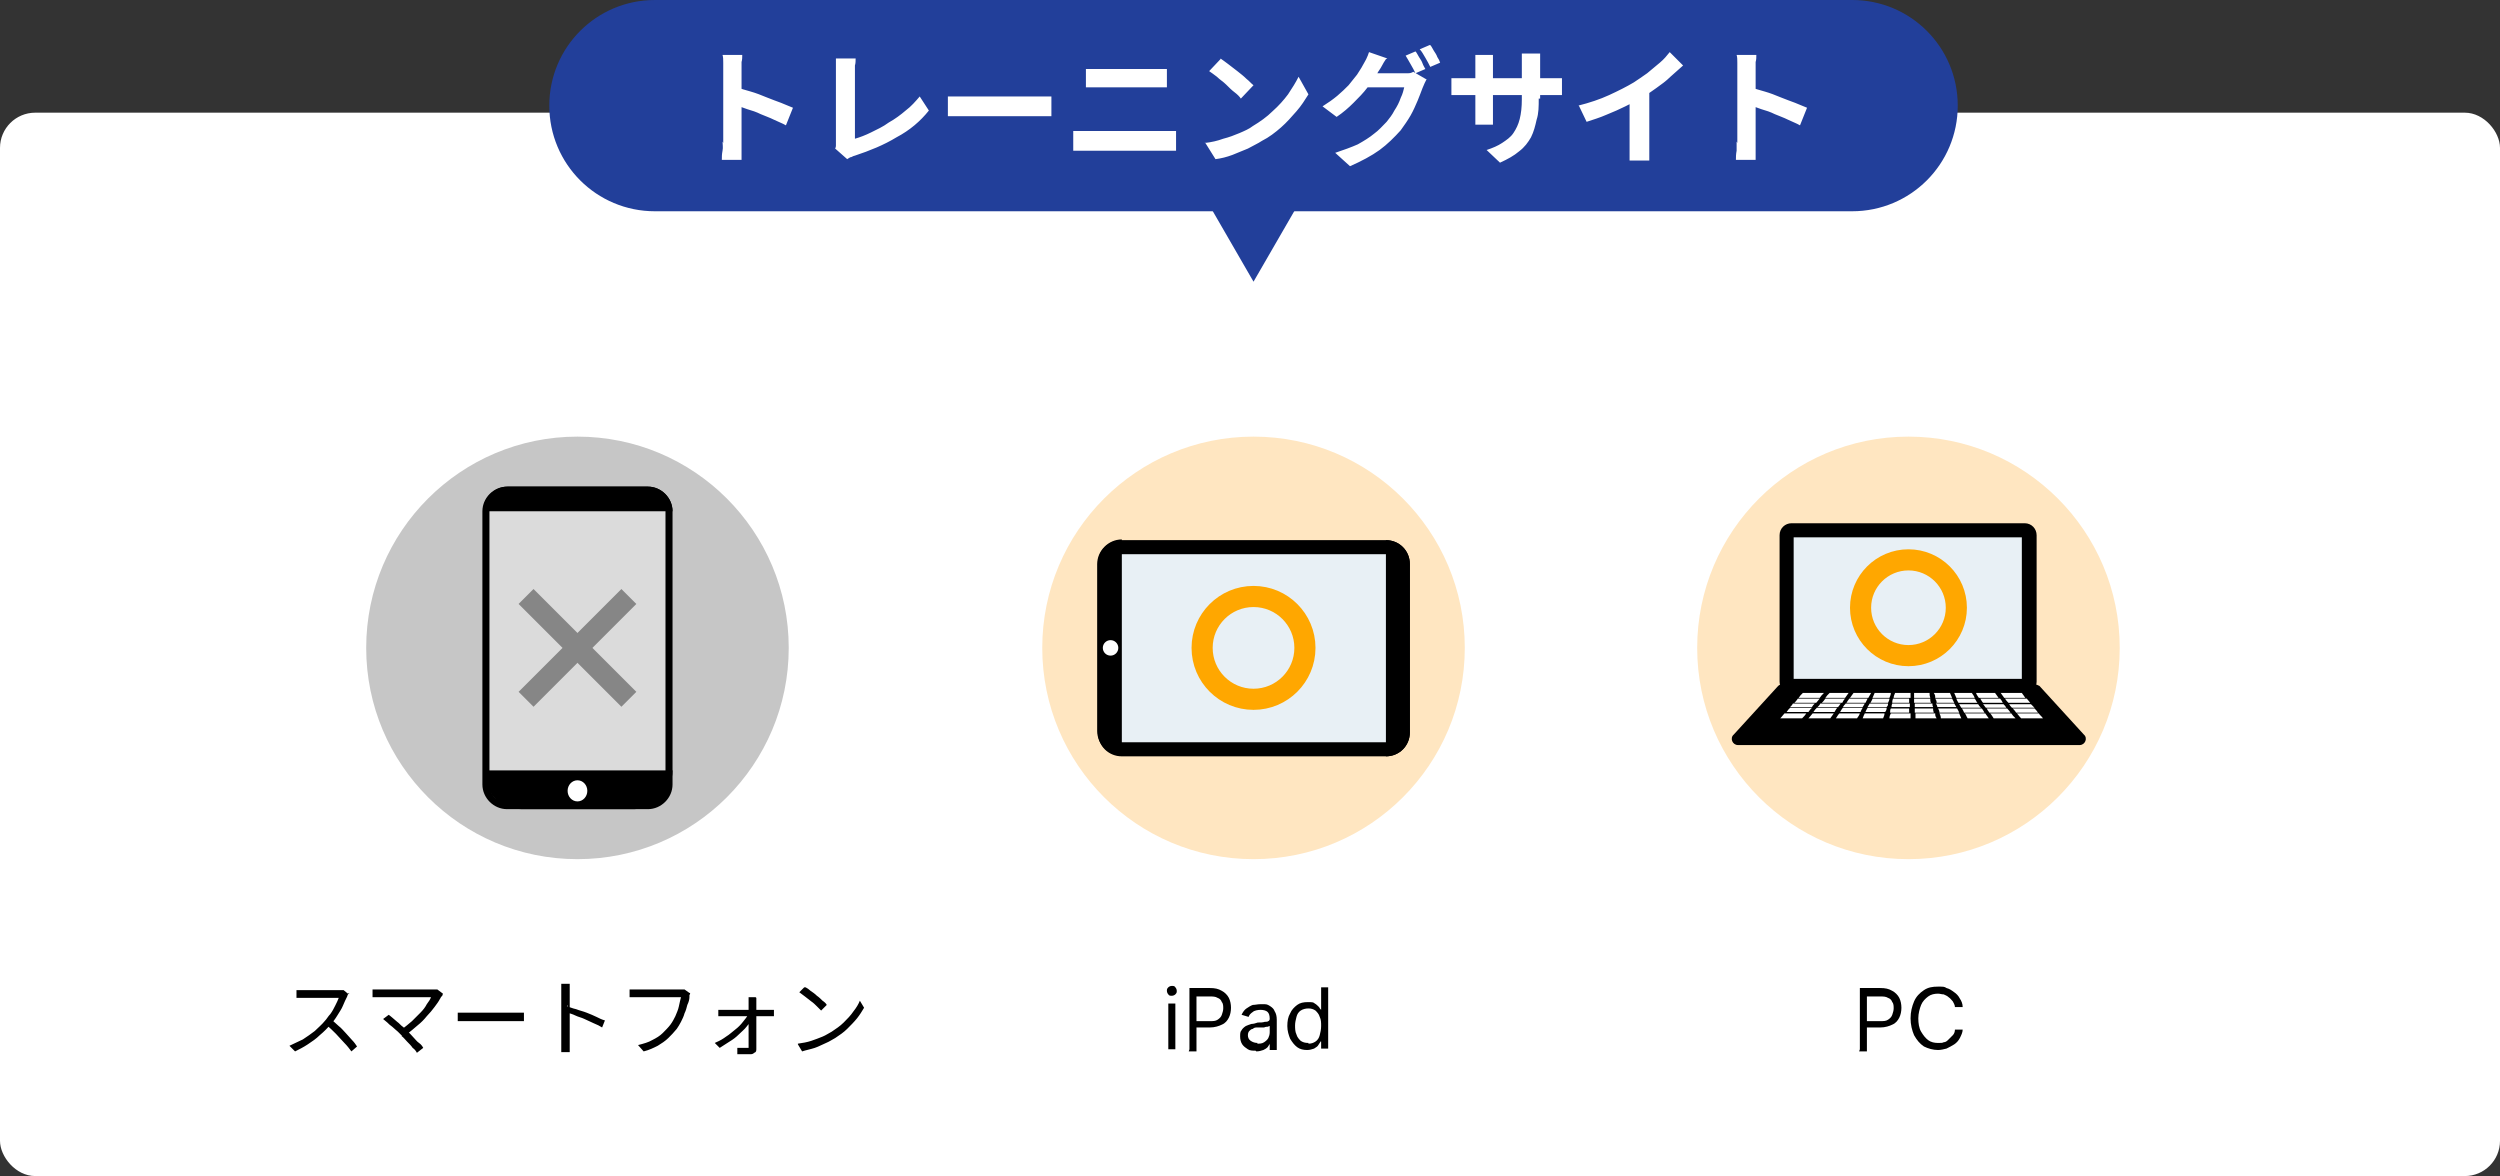 <?xml version="1.0" encoding="UTF-8"?>
<svg id="_レイヤー_1" data-name="レイヤー_1" xmlns="http://www.w3.org/2000/svg" version="1.1" viewBox="0 0 355 167">
  <rect x="0" y="0" width="355" height="167" fill="#333333" stroke="none"/>
  <!-- Generator: Adobe Illustrator 29.0.0, SVG Export Plug-In . SVG Version: 2.1.0 Build 186)  -->
  <defs>
    <style>
      .st0 {
        fill: #223f9a;
      }

      .st1 {
        fill: #dbdbdb;
      }

      .st2 {
        fill: #ffe6c1;
      }

      .st3 {
        fill: #c6c6c6;
      }

      .st4 {
        fill: #fff;
      }

      .st5 {
        fill: #e8f0f5;
      }

      .st6 {
        stroke: #868686;
      }

      .st6, .st7 {
        fill: none;
        stroke-miterlimit: 10;
        stroke-width: 3px;
      }

      .st7 {
        stroke: #ffa700;
      }
    </style>
  </defs>
  <rect class="st4" y="16" width="355" height="151" rx="5" ry="5"/>
  <path d="M165.9,149v-6.5h1v6.5h-1ZM166.4,141.4c-.2,0-.4,0-.5-.2-.1-.1-.2-.3-.2-.5s0-.3.2-.5c.1-.1.3-.2.5-.2s.4,0,.5.2c.1.1.2.3.2.5s0,.3-.2.5c-.1.1-.3.2-.5.2ZM168.9,149v-8.7h2.9c.7,0,1.2.1,1.7.4.4.2.8.6,1,1,.2.4.3.9.3,1.4s-.1,1-.3,1.4c-.2.4-.5.8-1,1-.4.2-1,.4-1.7.4h-2.1v-.9h2.1c.5,0,.8,0,1.1-.2.3-.2.5-.4.6-.7.1-.3.2-.6.2-.9s0-.7-.2-.9c-.1-.3-.3-.5-.6-.6-.3-.2-.7-.2-1.1-.2h-1.9v7.8h-1.1ZM178.3,149.2c-.4,0-.8,0-1.1-.2-.3-.2-.6-.4-.8-.7-.2-.3-.3-.7-.3-1.1s0-.7.2-.9c.1-.2.3-.4.6-.6.2-.1.5-.2.8-.3.3,0,.6-.1.9-.2.4,0,.7,0,1-.1.2,0,.4,0,.5-.1.1,0,.2-.2.2-.3h0c0-.5-.1-.8-.3-1-.2-.2-.6-.3-1-.3s-.9.1-1.1.3c-.3.2-.5.4-.6.7l-1-.3c.2-.4.4-.7.7-.9.3-.2.6-.4.9-.5.3,0,.7-.1,1-.1s.5,0,.7,0c.3,0,.5.1.8.3.3.2.5.4.6.7.2.3.3.7.3,1.2v4.3h-1v-.9h0c0,.1-.2.3-.3.5-.2.2-.4.3-.6.4-.3.1-.6.2-1,.2ZM178.5,148.2c.4,0,.7,0,1-.2.3-.2.5-.4.6-.6.1-.2.2-.5.2-.8v-.9c0,0-.1,0-.3.1-.1,0-.3,0-.5.1-.2,0-.4,0-.5,0-.2,0-.3,0-.4,0-.3,0-.5,0-.7.2-.2,0-.4.2-.5.3-.1.1-.2.3-.2.6s.1.6.4.8c.3.2.6.3,1,.3ZM185.6,149.1c-.5,0-1-.1-1.4-.4-.4-.3-.7-.7-1-1.2-.2-.5-.4-1.1-.4-1.8s.1-1.3.4-1.8c.2-.5.6-.9,1-1.2.4-.3.9-.4,1.5-.4s.8,0,1,.2c.2.1.4.3.6.5.1.2.2.3.3.4h0v-3.2h1v8.7h-1v-1h-.1c0,.1-.2.3-.3.5-.1.2-.3.3-.6.5-.3.1-.6.2-1,.2ZM185.8,148.2c.4,0,.7-.1,1-.3.3-.2.5-.5.6-.9.1-.4.2-.8.2-1.3s0-.9-.2-1.3c-.1-.4-.4-.7-.6-.9-.3-.2-.6-.3-1-.3s-.8.1-1.1.3c-.3.2-.5.5-.6.9-.1.4-.2.8-.2,1.2s0,.9.2,1.3c.1.4.4.7.6.9.3.2.6.3,1.1.3Z"/>
  <path d="M264.1,149v-8.7h2.9c.7,0,1.2.1,1.7.4.4.2.8.6,1,1,.2.4.3.9.3,1.4s-.1,1-.3,1.4c-.2.4-.5.8-1,1-.4.2-1,.4-1.7.4h-2.1v-.9h2.1c.5,0,.8,0,1.1-.2s.5-.4.6-.7c.1-.3.2-.6.2-.9s0-.7-.2-.9c-.1-.3-.3-.5-.6-.6-.3-.2-.7-.2-1.1-.2h-1.9v7.8h-1.1ZM278.7,143h-1.1c0-.3-.2-.6-.3-.8-.2-.2-.3-.4-.6-.6-.2-.2-.5-.3-.7-.4-.3,0-.5-.1-.8-.1-.5,0-1,.1-1.4.4-.4.3-.8.7-1,1.2-.2.5-.4,1.2-.4,1.9s.1,1.4.4,1.9c.3.5.6.9,1,1.2.4.3.9.4,1.4.4s.6,0,.8-.1c.3,0,.5-.2.7-.4.2-.2.4-.4.6-.6.2-.2.3-.5.3-.8h1.1c0,.4-.2.8-.4,1.2s-.5.7-.8.9c-.3.2-.7.4-1.1.6-.4.1-.8.2-1.2.2-.7,0-1.4-.2-2-.5-.6-.4-1-.9-1.4-1.6-.3-.7-.5-1.5-.5-2.4s.2-1.7.5-2.4c.3-.7.8-1.2,1.4-1.6.6-.4,1.2-.5,2-.5s.9,0,1.2.2c.4.1.7.3,1.1.6.3.2.6.5.8.9.2.3.4.7.4,1.2Z"/>
  <path d="M49.6,141s0,.1-.2.2c0,.1-.1.2-.1.3-.2.4-.4.8-.6,1.3-.2.5-.5.9-.8,1.4-.3.5-.6.9-1,1.3-.4.5-.9,1-1.5,1.5-.5.5-1.1.9-1.7,1.3-.6.4-1.2.7-1.8,1l-.8-.8c.6-.3,1.3-.6,1.9-.9.6-.4,1.2-.8,1.7-1.2.5-.5,1-.9,1.4-1.4.3-.3.5-.7.8-1,.3-.4.5-.8.7-1.2.2-.4.4-.8.5-1.1h-4.7c-.1,0-.3,0-.5,0-.2,0-.3,0-.5,0-.1,0-.2,0-.3,0v-1.1c0,0,.2,0,.3,0,.2,0,.3,0,.5,0,.2,0,.3,0,.4,0h4.6c.2,0,.4,0,.5,0,.2,0,.3,0,.4,0l.6.5ZM47.1,144.8c.3.3.7.6,1,.9.4.3.7.7,1,1,.3.3.6.7.9,1,.3.3.5.6.7.9l-.8.7c-.3-.4-.6-.8-1-1.2-.4-.4-.8-.9-1.2-1.3-.4-.4-.9-.9-1.3-1.2l.7-.7ZM62.8,141.4c0,0-.1.1-.2.2,0,0,0,.1-.1.2-.2.4-.5.8-.8,1.2-.3.4-.7.9-1.1,1.3-.4.5-.8.9-1.3,1.3-.5.4-1,.9-1.5,1.2l-.7-.7c.5-.3.9-.7,1.4-1.1.4-.4.8-.8,1.2-1.2.4-.4.7-.8.9-1.2.3-.4.5-.7.6-1h-7.1c-.2,0-.3,0-.5,0s-.3,0-.4,0c-.1,0-.2,0-.3,0v-1.1c.1,0,.2,0,.4,0,.1,0,.3,0,.4,0,.2,0,.3,0,.4,0h7.2c.3,0,.6,0,.8,0l.8.6ZM57.1,147.1c-.2-.2-.4-.4-.6-.6-.2-.2-.5-.4-.8-.7-.3-.2-.5-.4-.7-.6-.2-.2-.4-.3-.6-.5l.8-.6c.1.1.3.2.5.4.2.2.5.4.7.6.3.2.5.5.8.7s.5.5.7.7c.3.2.5.5.8.8.3.3.5.6.8.8s.5.5.6.7l-.9.7c-.1-.2-.3-.5-.6-.7-.2-.3-.5-.6-.8-.9-.3-.3-.5-.6-.8-.8ZM64.9,143.8c.1,0,.3,0,.4,0,.2,0,.4,0,.6,0h7.2c.3,0,.6,0,.8,0,.2,0,.4,0,.5,0v1.2c-.1,0-.3,0-.5,0-.2,0-.5,0-.7,0h-6.6c-.3,0-.6,0-.9,0-.3,0-.5,0-.7,0v-1.2ZM79.7,147.9v-7c0-.2,0-.4,0-.6,0-.2,0-.5,0-.6h1.2c0,.2,0,.4,0,.6,0,.2,0,.4,0,.6v4c0,.5,0,.9,0,1.4v2.1c0,.2,0,.3,0,.5,0,.2,0,.3,0,.5h-1.2c0-.2,0-.4,0-.7,0-.3,0-.5,0-.7ZM80.5,142.9c.4.1.8.3,1.3.4.5.2,1,.3,1.5.5.5.2,1,.4,1.4.6.4.2.8.4,1.2.5l-.4,1c-.3-.2-.7-.4-1.2-.6-.4-.2-.9-.4-1.3-.6-.4-.2-.9-.3-1.3-.5-.4-.2-.8-.3-1.1-.4v-1.1ZM98,141c0,0,0,.2-.1.3,0,0,0,.2,0,.3,0,.3-.1.7-.3,1.1-.1.4-.2.8-.4,1.2-.1.4-.3.8-.5,1.2-.2.4-.4.7-.6,1-.4.5-.8.9-1.2,1.3-.4.4-1,.8-1.5,1.1-.6.3-1.2.6-2,.8l-.8-.9c.8-.2,1.5-.4,2-.7.6-.3,1.1-.6,1.5-1,.4-.4.8-.8,1.1-1.2.3-.4.5-.8.7-1.2.2-.5.4-.9.5-1.4.1-.5.2-.9.3-1.3h-6.1c-.2,0-.5,0-.7,0-.2,0-.4,0-.5,0v-1.1c.1,0,.2,0,.4,0,.1,0,.3,0,.4,0h6.7c.1,0,.2,0,.3,0l.7.5ZM107.4,141.7c0,.1,0,.3,0,.4,0,.1,0,.3,0,.4,0,.2,0,.4,0,.7,0,.3,0,.7,0,1,0,.4,0,.8,0,1.2,0,.4,0,.8,0,1.3,0,.4,0,.8,0,1.2,0,.4,0,.7,0,1,0,.3,0,.5-.3.6-.2.2-.4.2-.6.2s-.3,0-.6,0c-.2,0-.4,0-.6,0-.2,0-.4,0-.6,0v-.9c.2,0,.5,0,.7,0,.3,0,.5,0,.7,0s.2,0,.2,0c0,0,0-.1,0-.3,0-.2,0-.5,0-.9,0-.3,0-.7,0-1.1,0-.4,0-.8,0-1.2,0-.4,0-.8,0-1.2,0-.4,0-.7,0-1,0-.3,0-.5,0-.7,0-.1,0-.2,0-.4,0-.2,0-.3,0-.4h1ZM102,143.4c.1,0,.3,0,.4,0,.2,0,.3,0,.5,0h6.2c.1,0,.3,0,.4,0,.2,0,.3,0,.4,0v.9c-.1,0-.2,0-.4,0-.1,0-.3,0-.4,0h-6.2c-.2,0-.3,0-.5,0-.2,0-.3,0-.4,0v-1ZM101.7,148c.5-.2,1-.5,1.4-.8.5-.3.9-.7,1.3-1s.8-.7,1.1-1.1c.3-.4.6-.7.7-1h.5v.7c-.1.3-.4.6-.7,1-.3.4-.7.7-1.1,1.1-.4.4-.8.7-1.3,1-.5.3-.9.6-1.4.9l-.7-.7ZM114.4,140.2c.2.1.5.3.7.5.3.2.6.4.9.7.3.2.6.5.8.7.3.2.5.4.6.6l-.8.8c-.2-.2-.3-.3-.6-.6-.2-.2-.5-.5-.8-.7-.3-.2-.6-.5-.9-.7-.3-.2-.5-.4-.8-.6l.7-.7ZM113.3,148.2c.7-.1,1.3-.2,1.9-.4.6-.2,1.1-.4,1.6-.6.5-.2.9-.5,1.3-.7.6-.4,1.2-.8,1.7-1.3.5-.5,1-1,1.4-1.6.4-.5.7-1,.9-1.5l.6,1c-.3.5-.6,1-1,1.5-.4.5-.9,1-1.4,1.5s-1.1.9-1.7,1.3c-.4.2-.8.5-1.3.7-.5.2-1,.5-1.6.7-.6.2-1.2.3-1.8.5l-.6-1Z"/>
  <path class="st0" d="M93,0h170c8.3,0,15,6.7,15,15h0c0,8.3-6.7,15-15,15H93c-8.3,0-15-6.7-15-15h0c0-8.3,6.7-15,15-15Z"/>
  <path class="st4" d="M102.7,20.3v-10.3c0-.3,0-.7,0-1.1,0-.4,0-.8-.1-1.1h2.8c0,.3,0,.7-.1,1,0,.4,0,.7,0,1.1v10.3c0,.2,0,.4,0,.7,0,.3,0,.6,0,.9,0,.3,0,.6,0,.9h-2.8c0-.4,0-.8.1-1.3s0-.9,0-1.3ZM104.6,12.4c.6.2,1.3.4,2,.6.7.2,1.5.5,2.2.8.8.3,1.5.6,2.1.8.7.3,1.2.5,1.7.7l-1,2.5c-.5-.3-1.1-.5-1.7-.8-.6-.3-1.2-.5-1.9-.8-.6-.3-1.2-.5-1.9-.7-.6-.2-1.1-.4-1.6-.6v-2.6ZM118.5,21.3c.1-.2.2-.4.2-.6,0-.2,0-.4,0-.6v-9.8c0-.2,0-.5,0-.7,0-.3,0-.5,0-.7,0-.2,0-.4,0-.6h2.8c0,.3,0,.7-.1,1,0,.3,0,.7,0,1v9.4c.7-.2,1.5-.5,2.3-.9.8-.4,1.7-.8,2.5-1.4.9-.5,1.7-1.1,2.4-1.7.8-.6,1.4-1.3,2-2l1.3,2c-1.2,1.5-2.7,2.8-4.6,3.8-1.8,1.1-3.8,1.9-5.9,2.6-.1,0-.3.1-.5.2-.2,0-.4.2-.6.3l-1.7-1.5ZM134.7,13.7c.2,0,.5,0,.8,0,.3,0,.7,0,1,0,.4,0,.7,0,1,0h9.7c.4,0,.8,0,1.2,0,.4,0,.7,0,.9,0v2.8c-.2,0-.5,0-.9,0-.4,0-.8,0-1.2,0h-9.7c-.5,0-1,0-1.6,0-.5,0-1,0-1.3,0v-2.8ZM154.1,9.8c.3,0,.7,0,1.1,0,.4,0,.7,0,1,0h7.5c.4,0,.7,0,1.1,0,.4,0,.7,0,.9,0v2.6c-.3,0-.6,0-1,0-.4,0-.7,0-1,0h-7.4c-.3,0-.7,0-1.1,0s-.7,0-1,0v-2.6ZM152.5,18.6c.4,0,.7,0,1.1,0,.4,0,.8,0,1.1,0h10.3c.3,0,.6,0,1,0,.4,0,.7,0,1,0v2.8c-.3,0-.7,0-1,0-.4,0-.7,0-1,0h-10.3c-.4,0-.7,0-1.2,0-.4,0-.8,0-1.1,0v-2.8ZM173.3,8.3c.3.2.7.5,1.1.8.4.3.9.7,1.3,1,.5.4.9.7,1.3,1.1.4.3.7.7,1,.9l-1.8,1.9c-.2-.3-.5-.6-.9-.9-.4-.3-.8-.7-1.2-1.1-.4-.4-.9-.7-1.3-1.1-.4-.3-.8-.6-1.1-.8l1.7-1.8ZM171.1,20.3c.9-.1,1.8-.3,2.6-.6.8-.2,1.6-.5,2.3-.8.7-.3,1.4-.6,1.9-1,1-.6,2-1.3,2.8-2.1.9-.8,1.6-1.6,2.2-2.4.6-.9,1.1-1.7,1.5-2.5l1.4,2.5c-.5.8-1,1.6-1.7,2.4-.7.8-1.4,1.6-2.2,2.3-.8.7-1.7,1.4-2.7,1.9-.6.4-1.3.7-2,1.1-.7.3-1.5.6-2.2.9-.8.3-1.6.5-2.4.6l-1.5-2.4ZM201,7.3c.2.2.3.5.5.8.2.3.4.6.5.9s.3.6.4.8l-1.4.6c-.2-.4-.4-.8-.7-1.3-.3-.5-.5-.9-.7-1.2l1.4-.6ZM203.1,6.4c.2.2.3.5.5.8.2.3.4.6.5.9.2.3.3.5.4.8l-1.4.6c-.2-.4-.4-.8-.7-1.3-.3-.5-.5-.9-.8-1.2l1.4-.6ZM202.6,11.2c-.1.2-.2.4-.3.6-.1.2-.2.5-.3.7-.2.5-.4,1.1-.7,1.8-.3.7-.6,1.4-1,2.1-.4.7-.9,1.4-1.4,2.1-.9,1-1.9,2-3,2.8-1.1.8-2.6,1.6-4.2,2.3l-2.1-1.9c1.2-.4,2.3-.8,3.2-1.2.9-.5,1.7-1,2.3-1.5.7-.5,1.2-1.1,1.8-1.7.4-.5.8-1,1.1-1.6.4-.6.7-1.2.9-1.8.3-.6.4-1.1.5-1.5h-6.1l.8-2h5.1c.3,0,.6,0,.8,0,.3,0,.5-.1.7-.2l1.9,1.1ZM196.8,8.4c-.2.3-.4.6-.6,1-.2.4-.4.6-.5.8-.4.7-.9,1.5-1.5,2.2-.6.8-1.3,1.5-2,2.2-.7.7-1.5,1.4-2.4,2l-2-1.5c.8-.5,1.5-1,2.1-1.5.6-.5,1.1-1,1.6-1.5.4-.5.8-1,1.2-1.5.3-.5.6-.9.8-1.3.1-.2.3-.5.5-.9.2-.4.3-.7.4-1l2.6.9ZM218.5,14c0,1.1,0,2.1-.3,3-.2.9-.4,1.7-.8,2.5-.4.7-.9,1.4-1.7,2-.7.6-1.6,1.1-2.7,1.6l-1.9-1.8c.9-.3,1.6-.6,2.2-1,.6-.4,1.2-.8,1.6-1.4.4-.6.7-1.2.9-2,.2-.8.3-1.7.3-2.8v-4.8c0-.4,0-.7,0-1,0-.3,0-.5,0-.7h2.6c0,.2,0,.4,0,.7,0,.3,0,.6,0,1v4.7ZM212,7.8c0,.2,0,.4,0,.7,0,.3,0,.6,0,.9v6.4c0,.3,0,.5,0,.8,0,.2,0,.5,0,.6,0,.2,0,.3,0,.5h-2.5c0-.1,0-.3,0-.5,0-.2,0-.4,0-.6,0-.3,0-.5,0-.8v-6.4c0-.3,0-.5,0-.8,0-.3,0-.5,0-.8h2.6ZM206,11.1c.1,0,.3,0,.5,0,.2,0,.4,0,.7,0,.3,0,.5,0,.8,0h11.8c.5,0,.9,0,1.2,0s.6,0,.8,0v2.4c-.2,0-.4,0-.8,0-.3,0-.7,0-1.2,0h-11.8c-.3,0-.6,0-.8,0-.2,0-.5,0-.6,0-.2,0-.3,0-.5,0v-2.4ZM224.1,15c1.6-.4,3.1-.9,4.4-1.5,1.3-.6,2.5-1.2,3.5-1.8.6-.4,1.2-.8,1.9-1.3.6-.5,1.2-1,1.8-1.5.6-.5,1-1,1.4-1.5l1.9,1.9c-.6.5-1.2,1.1-1.8,1.6-.6.6-1.3,1.1-2,1.6-.7.5-1.4,1-2.1,1.4-.7.4-1.5.8-2.3,1.2-.8.4-1.7.8-2.7,1.2-.9.4-1.9.7-2.8,1l-1.1-2.3ZM231.6,12.9l2.6-.6v8.1c0,.3,0,.6,0,.9,0,.3,0,.6,0,.9,0,.3,0,.5,0,.6h-2.8c0-.1,0-.4,0-.6,0-.3,0-.6,0-.9,0-.3,0-.6,0-.9v-7.5ZM246.7,20.3v-10.3c0-.3,0-.7,0-1.1,0-.4,0-.8-.1-1.1h2.8c0,.3,0,.7-.1,1,0,.4,0,.7,0,1.1v10.3c0,.2,0,.4,0,.7,0,.3,0,.6,0,.9,0,.3,0,.6,0,.9h-2.8c0-.4,0-.8.1-1.3,0-.5,0-.9,0-1.3ZM248.6,12.4c.6.2,1.3.4,2,.6.7.2,1.5.5,2.2.8.8.3,1.5.6,2.1.8.7.3,1.2.5,1.7.7l-1,2.5c-.5-.3-1.1-.5-1.7-.8-.6-.3-1.2-.5-1.9-.8-.6-.3-1.2-.5-1.9-.7-.6-.2-1.1-.4-1.6-.6v-2.6Z"/>
  <path class="st0" d="M178,40l-7.8-13.5h15.6l-7.8,13.5Z"/>
  <circle class="st3" cx="82" cy="92" r="30"/>
  <g>
    <g>
      <rect class="st1" x="69" y="69.6" width="25.9" height="44.8" rx="3" ry="3"/>
      <path d="M92,70.1c1.4,0,2.5,1.1,2.5,2.5v38.8c0,1.4-1.1,2.5-2.5,2.5h-20c-1.4,0-2.5-1.1-2.5-2.5v-38.8c0-1.4,1.1-2.5,2.5-2.5h20M92,69.1h-20c-1.9,0-3.5,1.6-3.5,3.5v38.8c0,1.9,1.6,3.5,3.5,3.5h20c1.9,0,3.5-1.6,3.5-3.5v-38.8c0-1.9-1.6-3.5-3.5-3.5h0Z"/>
    </g>
    <path d="M90,114.9h-15.9c-3,0-5.5-2.5-5.5-5.5h0s26.9,0,26.9,0h0c0,3-2.5,5.5-5.5,5.5Z"/>
    <path d="M72.1,69.1h19.9c1.9,0,3.5,1.6,3.5,3.5h0s-26.9,0-26.9,0h0c0-1.9,1.6-3.5,3.5-3.5Z"/>
    <ellipse class="st4" cx="82" cy="112.3" rx="1.4" ry="1.5"/>
  </g>
  <g>
    <circle class="st2" cx="178" cy="92" r="30"/>
    <g>
      <g>
        <rect class="st5" x="156.8" y="77.7" width="42.4" height="28.7" rx="2.4" ry="2.4"/>
        <path d="M196.8,78.7c.8,0,1.4.6,1.4,1.4v23.9c0,.8-.6,1.4-1.4,1.4h-37.5c-.8,0-1.4-.6-1.4-1.4v-23.9c0-.8.6-1.4,1.4-1.4h37.5M196.8,76.7h-37.5c-1.9,0-3.4,1.5-3.4,3.4v23.9c0,1.9,1.5,3.4,3.4,3.4h37.5c1.9,0,3.4-1.5,3.4-3.4v-23.9c0-1.9-1.5-3.4-3.4-3.4h0Z"/>
      </g>
      <path d="M155.8,103.8v-23.7c0-1.9,1.6-3.5,3.5-3.5h0v30.7s0,0,0,0c-1.9,0-3.5-1.6-3.5-3.5Z"/>
      <path d="M200.2,80.1v23.9c0,1.9-1.5,3.4-3.4,3.4h0v-30.7s0,0,0,0c1.9,0,3.4,1.5,3.4,3.4Z"/>
      <circle class="st4" cx="157.7" cy="92" r="1.1"/>
    </g>
    <circle class="st7" cx="178" cy="92" r="7.3"/>
  </g>
  <g>
    <circle class="st2" cx="271" cy="92" r="30"/>
    <g>
      <g>
        <rect class="st5" x="253.7" y="75.3" width="34.4" height="22.1" rx=".7" ry=".7"/>
        <path d="M287.1,76.3v20.1h-32.4v-20.1h32.4M287.5,74.3h-33.1c-.9,0-1.7.7-1.7,1.7v20.8c0,.9.7,1.7,1.7,1.7h33.1c.9,0,1.7-.7,1.7-1.7v-20.8c0-.9-.7-1.7-1.7-1.7h0Z"/>
      </g>
      <g>
        <polygon points="247 104.9 253.1 98.2 269.3 98.2 288.9 98.2 295 104.9 247 104.9"/>
        <path d="M288.5,99.2l4.2,4.7h-43.4l4.2-4.7h34.9M289,97.2h-35.9c-.2,0-.4,0-.6.2l-6.3,6.9c-.6.5-.2,1.5.6,1.5h48.5c.8,0,1.2-1,.6-1.5l-6.3-6.9c-.2-.1-.4-.2-.6-.2h0Z"/>
      </g>
      <g>
        <path class="st4" d="M258.5,99.1c-1.2,0-1.8,0-3.1,0,.2-.3.3-.4.6-.7h3c-.3.3-.4.4-.6.7Z"/>
        <path class="st4" d="M257.9,99.8c-1.2,0-1.8,0-3.1,0,.2-.2.3-.3.5-.6,1.3,0,1.9,0,3.1,0-.2.2-.3.4-.5.6Z"/>
        <path class="st4" d="M257.3,100.4c-1.2,0-1.8,0-3.1,0,.2-.2.3-.3.4-.5,1.3,0,1.9,0,3.1,0-.2.2-.3.3-.4.5Z"/>
        <path class="st4" d="M256.8,101.1c-1.2,0-1.8,0-3.1,0,.2-.3.3-.4.5-.6,1.3,0,1.9,0,3.1,0-.2.2-.3.3-.5.6Z"/>
        <path class="st4" d="M256,102h-3.2c.3-.3.4-.5.6-.7,1.3,0,1.9,0,3.1,0-.2.3-.3.4-.6.7Z"/>
        <path class="st4" d="M262,99.1c-1.1,0-1.6,0-2.8,0,.2-.3.3-.4.6-.7h2.7c-.2.3-.3.4-.5.7Z"/>
        <path class="st4" d="M261.5,99.8c-1.1,0-1.7,0-2.8,0,.2-.2.3-.3.5-.6,1.2,0,1.7,0,2.8,0-.2.2-.3.4-.4.6Z"/>
        <path class="st4" d="M261,100.4c-1.1,0-1.7,0-2.9,0,.2-.2.3-.3.4-.5,1.2,0,1.7,0,2.9,0-.2.2-.2.3-.4.5Z"/>
        <path class="st4" d="M260.5,101.1c-1.2,0-1.8,0-3,0,.2-.3.3-.4.5-.6,1.2,0,1.8,0,2.9,0-.2.2-.2.3-.4.6Z"/>
        <path class="st4" d="M259.9,102h-3.1c.3-.3.4-.5.6-.7,1.2,0,1.8,0,3,0-.2.3-.3.4-.5.7Z"/>
        <path class="st4" d="M265.3,99.1c-1,0-1.5,0-2.6,0,.2-.3.3-.4.5-.7h2.5c-.2.3-.2.4-.4.7Z"/>
        <path class="st4" d="M264.9,99.8c-1,0-1.6,0-2.7,0,.1-.2.2-.3.4-.6,1.1,0,1.6,0,2.6,0-.1.2-.2.4-.3.6Z"/>
        <path class="st4" d="M264.5,100.4c-1.1,0-1.6,0-2.8,0,.1-.2.2-.3.4-.5,1.1,0,1.6,0,2.7,0-.1.2-.2.3-.3.5Z"/>
        <path class="st4" d="M264.2,101.1c-1.1,0-1.7,0-2.9,0,.2-.3.2-.4.4-.6,1.1,0,1.7,0,2.8,0-.1.2-.2.3-.3.6Z"/>
        <path class="st4" d="M263.7,102h-3c.2-.3.3-.5.5-.7,1.2,0,1.7,0,2.9,0-.1.3-.2.4-.4.7Z"/>
        <path class="st4" d="M268.3,99.1c-.9,0-1.4,0-2.4,0,.1-.3.2-.4.3-.7h2.3c0,.3-.1.4-.2.7Z"/>
        <path class="st4" d="M268.1,99.8c-1,0-1.5,0-2.5,0,.1-.2.2-.3.3-.6,1,0,1.5,0,2.4,0,0,.2-.1.4-.2.6Z"/>
        <path class="st4" d="M267.9,100.4c-1.1,0-1.6,0-2.7,0,.1-.2.2-.3.3-.5,1,0,1.5,0,2.6,0,0,.2,0,.3-.2.5Z"/>
        <path class="st4" d="M267.7,101.1c-1.1,0-1.7,0-2.8,0,.1-.3.2-.4.3-.6,1.1,0,1.6,0,2.7,0,0,.2,0,.3-.2.6Z"/>
        <path class="st4" d="M267.5,102h-3c.1-.3.2-.5.3-.7,1.1,0,1.7,0,2.8,0,0,.3-.1.4-.2.7Z"/>
        <path class="st4" d="M271.2,99.1c-.9,0-1.4,0-2.3,0,0-.3.1-.4.2-.7h2.2c0,.3,0,.4,0,.7Z"/>
        <path class="st4" d="M271.2,99.8c-1,0-1.5,0-2.5,0,0-.2,0-.3.1-.6.9,0,1.4,0,2.3,0,0,.2,0,.4,0,.6Z"/>
        <path class="st4" d="M271.2,100.4c-1,0-1.6,0-2.6,0,0-.2,0-.3.1-.5,1,0,1.5,0,2.5,0,0,.2,0,.3,0,.5Z"/>
        <path class="st4" d="M271.2,101.2c-1.1,0-1.6,0-2.8,0,0-.3,0-.4.1-.6,1.1,0,1.6,0,2.6,0,0,.2,0,.3,0,.6Z"/>
        <path class="st4" d="M271.2,102h-2.9c0-.3.1-.5.2-.7,1.1,0,1.7,0,2.8,0,0,.3,0,.4,0,.7Z"/>
        <path class="st4" d="M274.1,99.1c-.9,0-1.4,0-2.3,0,0-.3,0-.4,0-.7h2.2c0,.3,0,.4.1.7Z"/>
        <path class="st4" d="M274.3,99.8c-1,0-1.5,0-2.5,0,0-.2,0-.3,0-.6.9,0,1.4,0,2.3,0,0,.2,0,.4.1.6Z"/>
        <path class="st4" d="M274.5,100.4c-1,0-1.6,0-2.6,0,0-.2,0-.3,0-.5,1,0,1.5,0,2.5,0,0,.2,0,.3.1.5Z"/>
        <path class="st4" d="M274.7,101.2c-1.1,0-1.7,0-2.8,0,0-.3,0-.4,0-.6,1,0,1.6,0,2.6,0,0,.2,0,.3.1.6Z"/>
        <path class="st4" d="M274.9,102h-2.9c0-.3,0-.5,0-.7,1.1,0,1.7,0,2.8,0,0,.3,0,.4.2.7Z"/>
        <path class="st4" d="M277.2,99.1c-1,0-1.5,0-2.4,0,0-.3,0-.4-.2-.7h2.3c.1.3.2.4.3.7Z"/>
        <path class="st4" d="M277.5,99.8c-1,0-1.5,0-2.5,0,0-.2,0-.3-.2-.6,1,0,1.4,0,2.4,0,.1.2.2.4.3.6Z"/>
        <path class="st4" d="M277.8,100.4c-1.1,0-1.6,0-2.7,0,0-.2-.1-.3-.2-.5,1,0,1.5,0,2.6,0,.1.2.2.3.3.5Z"/>
        <path class="st4" d="M278.2,101.2c-1.1,0-1.7,0-2.8,0,0-.3-.1-.4-.2-.6,1.1,0,1.6,0,2.7,0,.1.2.2.3.3.6Z"/>
        <path class="st4" d="M278.6,102h-3c0-.3-.1-.5-.2-.7,1.1,0,1.7,0,2.8,0,.1.3.2.4.3.7Z"/>
        <path class="st4" d="M280.4,99.1c-1.1,0-1.6,0-2.6,0-.1-.3-.2-.4-.3-.7h2.5c.2.3.3.4.4.7Z"/>
        <path class="st4" d="M280.8,99.8c-1.1,0-1.6,0-2.7,0-.1-.2-.2-.3-.3-.6,1,0,1.5,0,2.6,0,.2.2.2.4.4.6Z"/>
        <path class="st4" d="M281.3,100.5c-1.1,0-1.7,0-2.8,0-.1-.2-.2-.3-.3-.5,1,0,1.6,0,2.7,0,.1.2.2.3.4.5Z"/>
        <path class="st4" d="M281.8,101.2c-1.2,0-1.7,0-2.9,0-.1-.3-.2-.4-.3-.6,1.1,0,1.6,0,2.8,0,.2.2.2.3.4.6Z"/>
        <path class="st4" d="M282.4,102h-3c-.2-.3-.2-.5-.4-.7,1.1,0,1.7,0,2.9,0,.2.3.3.4.5.7Z"/>
        <path class="st4" d="M283.8,99.1c-1.2,0-1.7,0-2.8,0-.2-.3-.3-.4-.4-.7h2.7c.2.3.3.4.5.7Z"/>
        <path class="st4" d="M284.4,99.8c-1.2,0-1.7,0-2.8,0-.2-.2-.2-.3-.4-.6,1.1,0,1.6,0,2.8,0,.2.2.3.4.4.6Z"/>
        <path class="st4" d="M284.9,100.5c-1.2,0-1.8,0-2.9,0-.2-.2-.2-.3-.4-.5,1.1,0,1.7,0,2.9,0,.2.2.3.3.4.5Z"/>
        <path class="st4" d="M285.5,101.2c-1.2,0-1.8,0-3,0-.2-.3-.3-.4-.4-.6,1.1,0,1.7,0,2.9,0,.2.2.3.3.5.6Z"/>
        <path class="st4" d="M286.2,102h-3.1c-.2-.3-.3-.5-.5-.7,1.2,0,1.8,0,3,0,.2.3.3.4.6.7Z"/>
        <path class="st4" d="M287.7,99.1c-1.3,0-1.9,0-3.1,0-.2-.3-.3-.4-.5-.7h3c.2.3.3.4.5.7Z"/>
        <path class="st4" d="M288.3,99.8c-1.3,0-1.9,0-3.1,0-.2-.2-.3-.3-.5-.6,1.2,0,1.8,0,3.1,0,.2.2.3.4.5.6Z"/>
        <path class="st4" d="M288.8,100.5c-1.3,0-1.9,0-3.1,0-.2-.2-.3-.3-.4-.5,1.2,0,1.8,0,3.1,0,.2.2.3.3.5.5Z"/>
        <path class="st4" d="M289.4,101.2c-1.3,0-1.9,0-3.1,0-.2-.3-.3-.4-.5-.6,1.2,0,1.8,0,3.1,0,.2.2.3.3.5.6Z"/>
        <path class="st4" d="M290.2,102h-3.2c-.3-.3-.4-.5-.6-.7,1.2,0,1.9,0,3.1,0,.2.3.4.4.6.7Z"/>
      </g>
    </g>
    <circle class="st7" cx="271" cy="86.3" r="6.8"/>
  </g>
  <g>
    <line class="st6" x1="89.3" y1="84.7" x2="74.7" y2="99.3"/>
    <line class="st6" x1="74.7" y1="84.7" x2="89.3" y2="99.3"/>
  </g>
</svg>